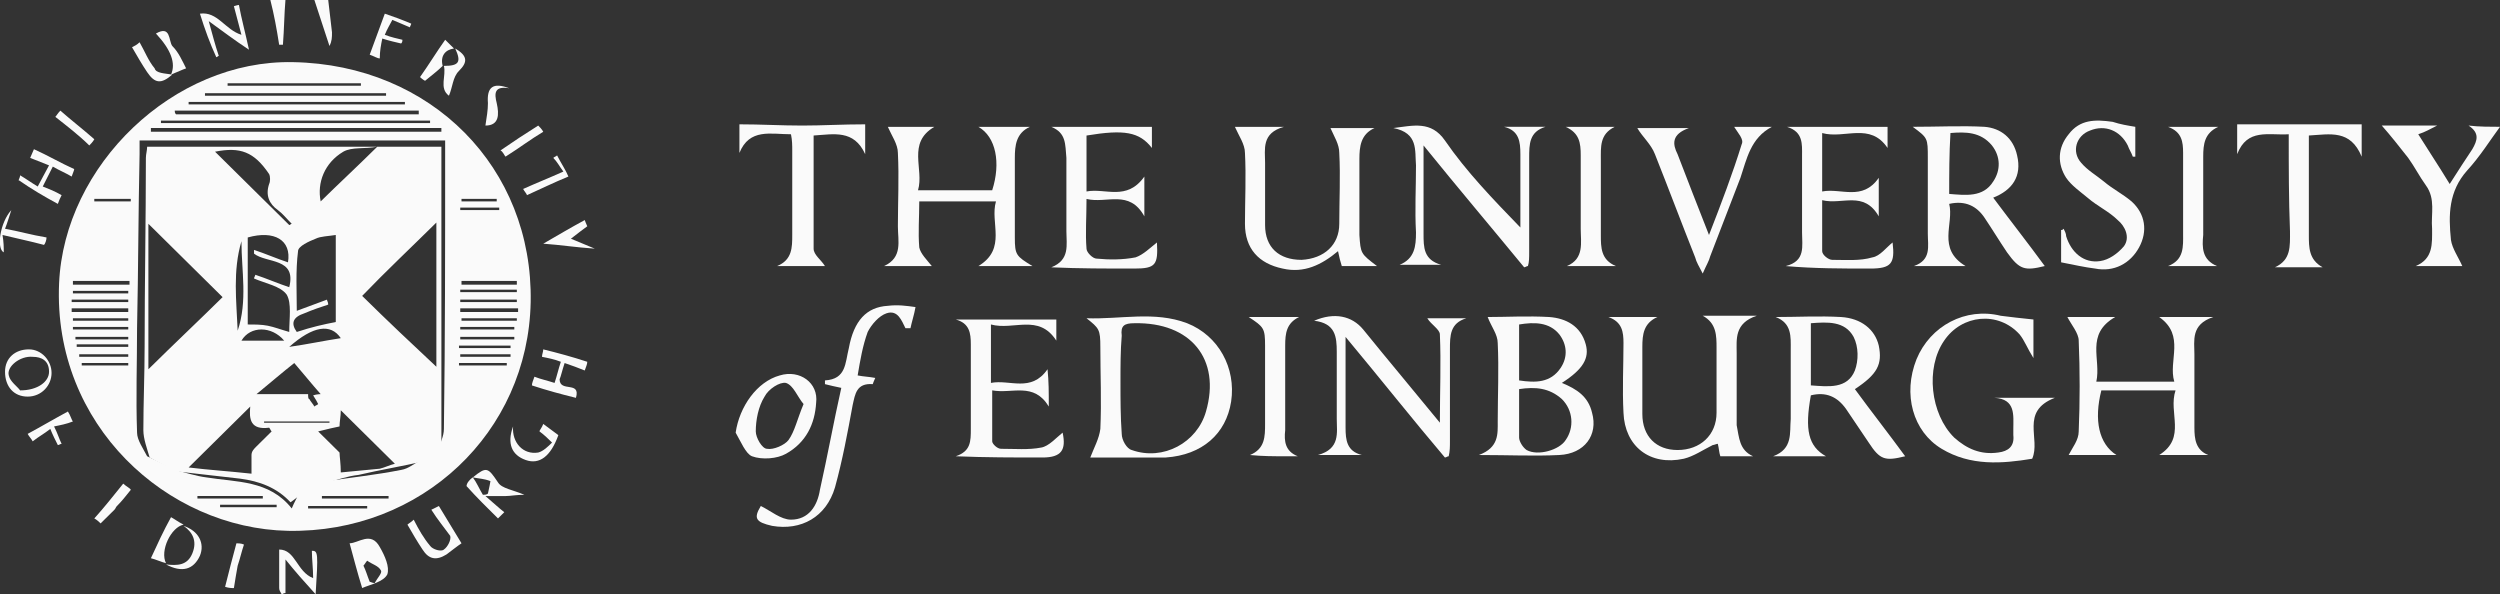 <svg width="244.0" height="58.0" preserveAspectRatio="xMinYMin meet" viewBox="0 0 244 58" xmlns="http://www.w3.org/2000/svg" version="1.0" fill-rule="evenodd" xmlns:xlink="http://www.w3.org/1999/xlink"><rect x="0" y="0" width="244" height="58" fill="#333333" stroke="none"/><title>...</title><desc>...</desc><g id="group" transform="scale(1,-1) translate(0,-58)" clip="0 0 244 58"><g transform=""><g transform=" matrix(1,0,0,-1,0,58)"><g transform=""><path d="M 32.034 0 C 32.156 1.092 32.279 2.063 32.402 3.155 C 32.402 3.64 32.402 4.004 32.156 4.49 C 31.666 3.033 31.174 1.456 30.684 0 C 31.052 0 31.543 0 32.034 0 Z " style="stroke: none; stroke-linecap: butt; stroke-width: 1; fill: rgb(98%,98%,98%); fill-rule: evenodd;"/></g><g transform=""><path d="M 27.86 0 C 27.737 1.456 27.737 2.791 27.614 4.368 L 27.246 4.368 C 27 2.791 26.755 1.456 26.387 0 C 26.878 0 27.369 0 27.86 0 Z " style="stroke: none; stroke-linecap: butt; stroke-width: 1; fill: rgb(98%,98%,98%); fill-rule: evenodd;"/></g><g transform=""><path d="M 28.596 6.065 C 42.097 6.307 52.039 16.379 51.794 29.483 C 51.548 42.224 41.115 52.052 28.105 51.809 C 16.323 51.567 5.154 41.496 5.767 27.663 C 6.258 16.136 16.936 5.822 28.596 6.065 Z M 17.059 45.864 C 18.041 46.107 19.146 46.471 20.128 46.592 C 23.073 47.077 26.264 46.835 28.474 49.625 C 28.719 49.019 28.965 48.655 29.087 48.291 C 30.069 47.805 31.051 47.441 31.91 46.956 C 34.365 46.592 36.697 46.349 39.152 45.864 C 39.888 45.743 40.379 45.257 41.115 44.893 C 41.729 44.529 42.22 44.165 42.834 43.801 C 42.956 43.194 43.325 42.588 43.325 41.86 C 43.447 33.002 43.447 24.266 43.447 15.408 C 43.447 14.801 43.447 14.316 43.447 13.709 C 33.383 13.709 23.564 13.709 13.623 13.709 C 13.623 14.194 13.623 14.68 13.623 15.044 C 13.5 20.747 13.5 26.328 13.377 32.031 C 13.377 35.429 13.254 38.826 13.377 42.224 C 13.377 42.952 13.991 43.801 14.359 44.529 C 15.341 45.014 16.2 45.379 17.059 45.864 Z M 17.059 10.797 C 17.059 10.918 17.059 11.04 17.182 11.161 C 25.037 11.161 33.015 11.161 40.87 11.161 C 40.87 11.04 40.87 10.918 40.87 10.797 C 32.892 10.797 24.914 10.797 17.059 10.797 Z M 15.709 11.768 C 15.709 11.889 15.709 12.01 15.709 12.01 C 24.423 12.01 33.26 12.01 41.975 12.01 C 41.975 11.889 41.975 11.768 41.975 11.768 C 33.26 11.768 24.546 11.768 15.709 11.768 Z M 14.727 12.496 C 14.727 12.617 14.727 12.738 14.727 12.86 C 24.178 12.86 33.629 12.86 43.079 12.86 C 43.079 12.738 43.079 12.617 43.079 12.496 C 33.506 12.496 24.178 12.496 14.727 12.496 Z M 18.409 9.948 C 18.409 10.069 18.409 10.19 18.409 10.19 C 25.405 10.19 32.524 10.19 39.52 10.19 C 39.52 10.069 39.52 9.948 39.52 9.948 C 32.524 9.948 25.405 9.948 18.409 9.948 Z M 20.005 9.098 C 20.005 9.22 20.005 9.341 20.005 9.341 C 25.896 9.341 31.788 9.341 37.679 9.341 C 37.679 9.22 37.679 9.098 37.679 9.098 C 31.788 9.098 25.896 9.098 20.005 9.098 Z M 37.924 48.655 C 37.924 48.533 37.924 48.533 37.924 48.412 C 35.715 48.412 33.629 48.412 31.419 48.412 C 31.419 48.533 31.419 48.533 31.419 48.655 C 33.506 48.655 35.715 48.655 37.924 48.655 Z M 22.214 8.128 C 22.214 8.249 22.214 8.249 22.214 8.37 C 26.51 8.37 30.928 8.37 35.224 8.37 C 35.224 8.249 35.224 8.249 35.224 8.128 C 30.928 8.128 26.633 8.128 22.214 8.128 Z M 50.566 30.454 C 50.566 30.332 50.566 30.211 50.566 30.09 C 48.725 30.09 46.761 30.09 44.92 30.09 C 44.92 30.211 44.92 30.332 44.92 30.454 C 46.761 30.454 48.602 30.454 50.566 30.454 Z M 50.443 31.303 C 50.443 31.182 50.443 31.182 50.443 31.061 C 48.602 31.061 46.884 31.061 45.043 31.061 C 45.043 31.182 45.043 31.182 45.043 31.303 C 46.761 31.303 48.602 31.303 50.443 31.303 Z M 35.838 49.625 C 35.838 49.504 35.838 49.504 35.838 49.383 C 33.874 49.383 32.033 49.383 30.069 49.383 C 30.069 49.504 30.069 49.504 30.069 49.625 C 32.033 49.625 33.874 49.625 35.838 49.625 Z M 44.92 29.241 C 44.92 29.362 44.92 29.483 44.92 29.483 C 46.761 29.483 48.602 29.483 50.443 29.483 C 50.443 29.362 50.443 29.241 50.443 29.241 C 48.602 29.241 46.761 29.241 44.92 29.241 Z M 12.518 29.483 C 12.518 29.362 12.518 29.241 12.518 29.241 C 10.677 29.241 8.836 29.241 6.995 29.241 C 6.995 29.362 6.995 29.483 6.995 29.483 C 8.836 29.483 10.677 29.483 12.518 29.483 Z M 12.518 30.454 C 12.518 30.332 12.518 30.211 12.518 30.09 C 10.677 30.09 8.836 30.09 6.995 30.09 C 6.995 30.211 6.995 30.332 6.995 30.454 C 8.958 30.454 10.8 30.454 12.518 30.454 Z M 12.518 32.153 C 12.518 32.031 12.518 32.031 12.518 31.91 C 10.677 31.91 8.958 31.91 7.117 31.91 C 7.117 32.031 7.117 32.031 7.117 32.153 C 8.958 32.153 10.677 32.153 12.518 32.153 Z M 7.117 31.061 C 7.117 31.182 7.117 31.303 7.117 31.303 C 8.958 31.303 10.677 31.303 12.518 31.303 C 12.518 31.182 12.518 31.061 12.518 31.061 C 10.677 31.061 8.958 31.061 7.117 31.061 Z M 50.198 33.123 C 50.198 33.002 50.198 33.002 50.198 32.881 C 48.48 32.881 46.639 32.881 44.92 32.881 C 44.92 33.002 44.92 33.002 44.92 33.123 C 46.639 33.123 48.48 33.123 50.198 33.123 Z M 44.92 31.91 C 44.92 32.031 44.92 32.031 44.92 32.153 C 46.639 32.153 48.48 32.153 50.198 32.153 C 50.198 32.031 50.198 32.031 50.198 31.91 C 48.48 31.91 46.639 31.91 44.92 31.91 Z M 7.486 33.609 C 7.486 33.73 7.486 33.851 7.486 33.851 C 9.204 33.851 10.922 33.851 12.518 33.851 C 12.518 33.73 12.518 33.609 12.518 33.609 C 10.8 33.609 9.081 33.609 7.486 33.609 Z M 12.518 33.123 C 12.518 33.002 12.518 33.002 12.518 32.881 C 10.8 32.881 9.081 32.881 7.363 32.881 C 7.363 33.002 7.363 33.002 7.363 33.123 C 9.081 33.123 10.8 33.123 12.518 33.123 Z M 27.001 49.504 C 27.001 49.383 27.001 49.383 27.001 49.261 C 25.16 49.261 23.319 49.261 21.478 49.261 C 21.478 49.383 21.478 49.383 21.478 49.504 C 23.319 49.504 25.16 49.504 27.001 49.504 Z M 12.641 27.784 C 12.641 27.663 12.641 27.542 12.641 27.42 C 10.8 27.42 8.958 27.42 7.117 27.42 C 7.117 27.542 7.117 27.663 7.117 27.784 C 8.958 27.784 10.8 27.784 12.641 27.784 Z M 49.83 34.822 C 49.83 34.701 49.83 34.701 49.83 34.579 C 48.234 34.579 46.516 34.579 44.92 34.579 C 44.92 34.701 44.92 34.701 44.92 34.822 C 46.516 34.822 48.111 34.822 49.83 34.822 Z M 12.518 34.822 C 12.518 34.701 12.518 34.579 12.518 34.579 C 10.922 34.579 9.327 34.579 7.731 34.579 C 7.731 34.701 7.731 34.822 7.731 34.822 C 9.327 34.822 10.922 34.822 12.518 34.822 Z M 44.797 33.73 C 44.797 33.851 44.797 33.973 44.797 33.973 C 46.516 33.973 48.111 33.973 49.83 33.973 C 49.83 33.851 49.83 33.73 49.83 33.73 C 48.234 33.73 46.516 33.73 44.797 33.73 Z M 45.043 27.42 C 45.043 27.542 45.043 27.663 45.043 27.784 C 46.884 27.784 48.725 27.784 50.443 27.784 C 50.443 27.663 50.443 27.542 50.443 27.42 C 48.725 27.42 46.884 27.42 45.043 27.42 Z M 44.92 28.27 C 44.92 28.391 44.92 28.512 44.92 28.512 C 46.761 28.512 48.602 28.512 50.443 28.512 C 50.443 28.391 50.443 28.27 50.443 28.27 C 48.602 28.27 46.761 28.27 44.92 28.27 Z M 7.977 35.429 C 7.977 35.55 7.977 35.671 7.977 35.671 C 9.449 35.671 11.045 35.671 12.518 35.671 C 12.518 35.55 12.518 35.429 12.518 35.429 C 11.045 35.429 9.572 35.429 7.977 35.429 Z M 44.92 20.261 C 44.92 20.383 44.92 20.504 44.92 20.504 C 46.148 20.504 47.375 20.504 48.725 20.504 C 48.725 20.383 48.725 20.261 48.725 20.261 C 47.498 20.261 46.27 20.261 44.92 20.261 Z M 25.651 48.655 C 25.651 48.533 25.651 48.533 25.651 48.412 C 23.564 48.412 21.355 48.412 19.268 48.412 C 19.268 48.533 19.268 48.533 19.268 48.655 C 21.355 48.655 23.564 48.655 25.651 48.655 Z M 12.518 28.634 C 12.518 28.512 12.518 28.391 12.518 28.391 C 10.677 28.391 8.836 28.391 7.117 28.391 C 7.117 28.512 7.117 28.634 7.117 28.634 C 8.836 28.634 10.677 28.634 12.518 28.634 Z M 45.043 19.412 C 45.043 19.533 45.043 19.533 45.043 19.655 C 46.148 19.655 47.375 19.655 48.48 19.655 C 48.48 19.533 48.48 19.533 48.48 19.412 C 47.252 19.412 46.148 19.412 45.043 19.412 Z M 9.204 19.412 C 9.204 19.533 9.204 19.533 9.204 19.655 C 10.431 19.655 11.536 19.655 12.763 19.655 C 12.763 19.533 12.763 19.533 12.763 19.412 C 11.536 19.412 10.431 19.412 9.204 19.412 Z M 44.797 35.429 C 44.797 35.55 44.797 35.671 44.797 35.671 C 46.393 35.671 47.866 35.671 49.462 35.671 C 49.462 35.55 49.462 35.429 49.462 35.429 C 47.866 35.429 46.393 35.429 44.797 35.429 Z " style="stroke: none; stroke-linecap: butt; stroke-width: 1; fill: rgb(98%,98%,98%); fill-rule: evenodd;"/></g><g transform=""><path d="M 91.193 12.379 C 88.493 13.956 90.211 16.504 89.598 18.567 C 92.175 18.567 94.507 18.567 96.839 18.567 C 97.698 15.898 97.207 13.35 95.489 12.379 C 97.33 12.379 98.925 12.379 100.521 12.379 C 99.171 12.986 99.048 14.199 99.048 15.412 C 99.048 17.96 99.048 20.509 99.048 23.178 C 99.048 24.877 99.171 24.998 100.767 25.969 C 98.925 25.969 97.33 25.969 95.489 25.969 C 98.312 24.27 96.594 21.722 97.207 19.659 C 94.63 19.659 92.175 19.659 89.72 19.659 C 89.72 21.237 89.598 22.693 89.72 24.149 C 89.843 24.756 90.457 25.362 90.948 25.969 C 89.475 25.969 87.879 25.969 86.284 25.969 C 88.125 25.119 87.634 23.542 87.634 22.086 C 87.634 19.659 87.757 17.354 87.634 14.927 C 87.634 14.078 87.02 13.228 86.652 12.379 C 87.879 12.379 89.475 12.379 91.193 12.379 Z " style="stroke: none; stroke-linecap: butt; stroke-width: 1; fill: rgb(98%,98%,98%); fill-rule: evenodd;"/></g><g transform=""><path d="M 134.396 25.969 C 133.168 25.969 132.186 25.969 130.959 25.969 C 130.836 25.605 130.713 25.119 130.591 24.513 C 128.995 25.848 127.277 26.697 125.19 26.212 C 122.858 25.726 121.508 24.27 121.508 21.843 C 121.508 19.538 121.631 17.233 121.508 14.927 C 121.508 14.078 120.895 13.228 120.526 12.379 C 121.631 12.379 123.227 12.379 125.313 12.379 C 123.104 12.986 123.472 14.563 123.472 15.898 C 123.472 17.96 123.472 20.023 123.472 21.965 C 123.472 24.149 124.822 25.362 127.031 25.362 C 129.241 25.241 130.713 23.906 130.713 21.843 C 130.713 19.538 130.836 17.233 130.713 14.927 C 130.713 14.078 130.223 13.35 129.854 12.5 C 130.959 12.5 132.555 12.5 134.15 12.5 C 132.8 13.107 132.677 14.32 132.677 15.534 C 132.677 17.96 132.677 20.509 132.677 22.935 C 132.8 24.756 132.8 24.756 134.396 25.969 Z " style="stroke: none; stroke-linecap: butt; stroke-width: 1; fill: rgb(98%,98%,98%); fill-rule: evenodd;"/></g><g transform=""><path d="M 204.6 37.251 C 207.178 37.251 209.51 37.251 212.21 37.251 C 211.596 35.188 213.315 32.761 210.737 30.941 C 212.333 30.941 213.928 30.941 216.015 30.941 C 213.806 31.669 214.174 33.247 214.174 34.582 C 214.174 37.008 214.174 39.314 214.174 41.741 C 214.174 42.833 214.296 43.925 215.524 44.41 C 213.928 44.41 212.333 44.41 210.737 44.41 C 213.437 42.711 211.596 40.285 212.333 38.1 C 209.755 38.1 207.423 38.1 205.091 38.1 C 204.355 41.013 204.846 43.318 206.564 44.41 C 204.723 44.41 203.127 44.41 201.9 44.41 C 202.268 43.682 202.882 42.954 202.882 42.105 C 203.005 39.193 203.005 36.159 202.882 33.247 C 202.882 32.519 202.146 31.669 201.777 30.941 C 203.005 30.941 204.6 30.941 206.441 30.941 C 203.496 32.64 205.091 35.067 204.6 37.251 Z " style="stroke: none; stroke-linecap: butt; stroke-width: 1; fill: rgb(98%,98%,98%); fill-rule: evenodd;"/></g><g transform=""><path d="M 194.537 19.293 C 196.255 21.598 197.973 23.782 199.569 25.966 C 197.605 26.451 197.114 26.33 195.887 24.631 C 195.15 23.539 194.414 22.326 193.678 21.234 C 192.941 20.142 191.837 19.535 190.241 19.899 C 190.732 21.841 189.014 24.267 191.837 25.966 C 189.996 25.966 188.4 25.966 186.804 25.966 C 188.523 25.36 188.154 24.025 188.154 22.811 C 188.154 20.385 188.154 17.836 188.154 15.41 C 188.154 13.468 188.154 13.468 186.682 12.376 C 189.136 12.376 191.468 12.255 193.678 12.376 C 195.273 12.498 196.501 13.468 196.869 15.167 C 197.36 17.23 196.378 18.564 194.537 19.293 Z M 190.241 18.928 C 191.837 19.05 193.555 19.293 194.537 17.715 C 195.273 16.623 195.273 15.288 194.414 14.196 C 193.309 12.861 191.837 12.861 190.364 12.983 C 190.241 15.046 190.241 16.987 190.241 18.928 Z " style="stroke: none; stroke-linecap: butt; stroke-width: 1; fill: rgb(98%,98%,98%); fill-rule: evenodd;"/></g><g transform=""><path d="M 171.094 44.529 C 170.112 44.529 169.008 44.529 167.903 44.529 C 167.78 44.165 167.78 43.801 167.658 43.315 C 167.535 43.315 167.289 43.437 167.167 43.437 C 166.185 43.922 165.326 44.529 164.344 44.771 C 161.03 45.499 158.575 43.558 158.452 40.282 C 158.33 37.976 158.452 35.671 158.452 33.487 C 158.452 32.395 158.33 31.424 156.979 30.939 C 158.575 30.939 160.171 30.939 161.766 30.939 C 160.416 31.545 160.293 32.638 160.293 33.851 C 160.293 36.035 160.293 38.219 160.293 40.403 C 160.293 42.587 161.643 43.922 163.73 43.922 C 165.939 43.922 167.535 42.466 167.535 40.282 C 167.535 38.219 167.535 36.156 167.535 33.972 C 167.535 32.759 167.535 31.545 166.185 30.817 C 167.78 30.817 169.376 30.817 171.462 30.817 C 169.253 31.545 169.499 33.123 169.499 34.458 C 169.499 36.763 169.499 39.068 169.499 41.495 C 169.744 42.709 169.744 43.922 171.094 44.529 Z " style="stroke: none; stroke-linecap: butt; stroke-width: 1; fill: rgb(98%,98%,98%); fill-rule: evenodd;"/></g><g transform=""><path d="M 173.304 30.941 C 175.39 30.941 177.599 30.819 179.686 30.941 C 181.65 31.062 183 32.154 183.368 33.731 C 183.736 35.551 183.245 36.522 181.036 37.978 C 182.632 40.162 184.35 42.346 185.945 44.531 C 183.982 45.016 183.491 44.895 182.386 43.196 C 181.65 42.104 180.913 41.012 180.177 39.92 C 179.318 38.706 178.213 38.221 176.74 38.585 C 176.127 41.983 176.495 43.56 178.213 44.531 C 176.495 44.531 174.899 44.531 173.058 44.531 C 175.022 43.803 174.654 42.225 174.776 40.89 C 174.776 38.585 174.776 36.28 174.776 34.096 C 174.776 32.882 174.899 31.547 173.304 30.941 Z M 176.74 37.614 C 178.459 37.736 180.3 37.978 181.036 36.158 C 181.404 35.188 181.404 33.853 180.913 32.882 C 180.054 31.305 178.336 31.426 176.74 31.547 C 176.74 33.61 176.74 35.551 176.74 37.614 Z " style="stroke: none; stroke-linecap: butt; stroke-width: 1; fill: rgb(98%,98%,98%); fill-rule: evenodd;"/></g><g transform=""><path d="M 106.412 44.652 C 106.78 43.681 107.271 42.831 107.394 41.861 C 107.517 39.191 107.394 36.522 107.394 33.852 C 107.394 32.154 107.271 32.032 106.044 31.062 C 109.358 31.183 112.672 30.334 115.863 31.547 C 118.931 32.76 120.65 35.915 120.159 39.191 C 119.668 42.346 117.336 44.409 113.776 44.652 C 111.199 44.652 108.621 44.652 106.412 44.652 Z M 109.358 37.25 C 109.358 38.949 109.358 40.647 109.481 42.346 C 109.481 42.953 109.972 43.802 110.462 43.924 C 113.531 45.016 116.845 43.196 117.704 40.162 C 119.177 35.066 116.231 31.426 110.708 31.547 C 109.726 31.547 109.358 31.79 109.481 32.76 C 109.358 34.217 109.358 35.794 109.358 37.25 Z " style="stroke: none; stroke-linecap: butt; stroke-width: 1; fill: rgb(98%,98%,98%); fill-rule: evenodd;"/></g><g transform=""><path d="M 145.197 30.941 C 147.038 30.941 149.124 30.819 151.211 30.941 C 152.806 31.062 154.279 31.79 154.77 33.61 C 155.138 34.945 154.525 36.037 152.438 37.372 C 153.911 37.978 155.015 38.706 155.384 40.284 C 155.997 42.468 154.647 44.288 152.193 44.409 C 149.738 44.531 147.283 44.409 144.337 44.409 C 146.301 43.681 146.178 42.346 146.178 41.133 C 146.178 38.585 146.301 36.037 146.178 33.489 C 146.178 32.639 145.565 31.911 145.197 30.941 Z M 148.265 37.978 C 148.265 39.556 148.265 41.133 148.265 42.711 C 148.265 43.075 148.633 43.681 149.001 43.924 C 150.106 44.531 152.193 43.924 152.806 42.953 C 153.665 41.74 153.543 40.041 152.438 38.949 C 151.211 37.857 149.861 37.736 148.265 37.978 Z M 148.265 37.129 C 149.861 37.372 151.333 37.372 152.315 35.916 C 153.052 34.824 152.929 33.61 152.193 32.639 C 151.211 31.426 149.738 31.426 148.265 31.669 C 148.265 33.489 148.265 35.188 148.265 37.129 Z " style="stroke: none; stroke-linecap: butt; stroke-width: 1; fill: rgb(98%,98%,98%); fill-rule: evenodd;"/></g><g transform=""><path d="M 135.992 12.497 C 137.956 12.254 139.674 11.769 141.024 13.71 C 143.111 16.744 145.688 19.413 148.389 22.204 C 148.389 21.112 148.389 20.02 148.389 18.806 C 148.389 17.593 148.389 16.258 148.389 15.045 C 148.389 13.831 148.266 12.739 146.793 12.375 C 148.143 12.375 149.493 12.375 150.843 12.375 C 149.248 12.861 149.248 14.074 149.248 15.409 C 149.248 18.442 149.248 21.476 149.248 24.631 C 149.248 25.116 149.248 25.601 149.125 25.965 C 149.002 25.965 148.88 26.087 148.757 26.087 C 145.566 22.204 142.374 18.442 138.938 14.195 C 138.938 15.894 138.938 17.108 138.938 18.442 C 138.938 19.898 138.938 21.354 138.938 22.811 C 138.938 24.145 138.938 25.359 140.656 25.844 C 139.306 25.844 137.956 25.844 136.606 25.844 C 138.079 25.237 138.201 24.024 138.201 22.689 C 138.079 20.505 138.201 18.321 138.201 16.137 C 138.079 14.681 138.447 12.982 135.992 12.497 Z " style="stroke: none; stroke-linecap: butt; stroke-width: 1; fill: rgb(98%,98%,98%); fill-rule: evenodd;"/></g><g transform=""><path d="M 141.023 44.653 C 137.832 40.891 134.764 37.008 131.327 32.883 C 131.327 35.188 131.327 37.13 131.327 38.95 C 131.327 39.921 131.327 40.77 131.327 41.741 C 131.327 42.954 131.45 44.046 132.923 44.41 C 131.573 44.41 130.345 44.41 128.627 44.41 C 130.836 43.803 130.468 42.226 130.468 40.891 C 130.468 38.707 130.468 36.523 130.468 34.339 C 130.468 32.883 130.345 31.548 128.259 31.305 C 130.223 30.456 131.941 30.82 133.046 32.155 C 135.5 35.188 137.955 38.1 140.532 41.255 C 140.532 38.222 140.655 35.431 140.532 32.64 C 140.532 32.155 139.673 31.67 139.305 31.063 C 140.532 31.063 141.883 31.063 143.11 31.063 C 141.514 31.548 141.514 32.762 141.514 34.096 C 141.514 37.13 141.514 40.163 141.514 43.075 C 141.514 43.561 141.514 44.046 141.392 44.532 C 141.269 44.532 141.146 44.653 141.023 44.653 Z " style="stroke: none; stroke-linecap: butt; stroke-width: 1; fill: rgb(98%,98%,98%); fill-rule: evenodd;"/></g><g transform=""><path d="M 198.464 31.183 C 198.464 32.154 198.464 33.367 198.464 34.945 C 197.851 33.974 197.605 33.246 197.114 32.639 C 195.028 30.334 191.468 30.698 189.75 33.246 C 187.909 35.915 188.4 40.405 190.732 42.71 C 191.959 43.803 193.309 44.409 195.028 44.166 C 196.01 44.045 196.623 43.56 196.501 42.468 C 196.501 42.225 196.501 42.104 196.501 41.861 C 196.501 40.526 196.746 38.949 194.66 38.828 C 196.501 38.828 198.342 38.828 200.551 38.828 C 197.114 40.162 199.201 42.832 198.342 44.773 C 195.396 45.258 192.328 45.501 189.505 43.803 C 186.682 42.104 185.7 38.464 187.05 35.066 C 188.4 31.79 191.837 29.97 195.273 30.819 C 196.255 30.941 197.237 31.062 198.464 31.183 Z " style="stroke: none; stroke-linecap: butt; stroke-width: 1; fill: rgb(98%,98%,98%); fill-rule: evenodd;"/></g><g transform=""><path d="M 102.607 12.379 C 105.798 12.379 109.112 12.379 112.426 12.379 C 112.426 13.107 112.426 13.714 112.426 14.442 C 111.198 12.864 109.726 12.622 106.044 13.228 C 106.044 14.927 106.044 16.747 106.044 18.689 C 107.885 18.325 109.971 19.659 111.689 17.233 C 111.689 18.567 111.689 19.659 111.689 21.115 C 110.217 18.446 108.007 19.902 106.044 19.417 C 106.044 21.237 105.921 22.814 106.044 24.27 C 106.044 24.634 106.657 25.241 107.025 25.241 C 108.253 25.362 109.603 25.362 110.83 25.119 C 111.567 24.877 112.303 24.149 112.917 23.663 C 113.04 25.848 112.794 26.212 110.708 26.212 C 108.007 26.212 105.307 26.212 102.607 26.09 C 104.448 25.362 104.08 23.906 104.08 22.571 C 104.08 20.145 104.08 17.839 104.08 15.412 C 103.957 14.078 104.08 12.986 102.607 12.379 Z " style="stroke: none; stroke-linecap: butt; stroke-width: 1; fill: rgb(98%,98%,98%); fill-rule: evenodd;"/></g><g transform=""><path d="M 183.367 17.354 C 183.367 18.689 183.367 19.781 183.367 21.115 C 181.894 18.567 179.808 20.023 177.844 19.538 C 177.844 21.358 177.844 22.935 177.844 24.513 C 177.844 24.877 178.458 25.362 178.826 25.362 C 180.176 25.362 181.526 25.483 182.753 25.119 C 183.49 24.998 184.104 24.149 184.717 23.663 C 184.963 25.726 184.595 26.212 182.508 26.212 C 179.808 26.212 177.108 26.212 174.285 25.969 C 176.248 25.483 175.88 24.027 175.88 22.693 C 175.88 20.145 175.88 17.596 175.88 15.17 C 175.88 14.078 176.003 12.864 174.407 12.379 C 177.599 12.379 180.912 12.379 184.226 12.379 C 184.226 12.986 184.226 13.714 184.226 14.442 C 182.508 11.894 180.053 13.592 177.844 12.986 C 177.844 15.048 177.844 16.747 177.844 18.689 C 179.685 18.325 181.772 19.659 183.367 17.354 Z " style="stroke: none; stroke-linecap: butt; stroke-width: 1; fill: rgb(98%,98%,98%); fill-rule: evenodd;"/></g><g transform=""><path d="M 102.362 39.677 C 100.889 37.251 98.802 38.464 96.839 38.1 C 96.839 39.92 96.839 41.497 96.839 43.075 C 96.839 43.318 97.33 43.803 97.698 43.803 C 99.048 43.803 100.398 43.924 101.625 43.681 C 102.362 43.56 103.098 42.711 103.712 42.225 C 104.08 43.924 103.589 44.652 101.748 44.652 C 98.925 44.652 96.225 44.652 93.279 44.531 C 94.752 44.045 94.752 43.075 94.752 41.861 C 94.752 39.071 94.752 36.28 94.752 33.61 C 94.752 32.518 94.629 31.548 93.279 31.184 C 96.593 31.184 99.784 31.184 103.098 31.184 C 103.098 31.79 103.098 32.518 103.098 33.246 C 101.38 30.577 98.925 32.276 96.716 31.669 C 96.716 33.732 96.716 35.431 96.716 37.372 C 98.557 37.008 100.643 38.343 102.239 36.037 C 102.362 37.251 102.362 38.221 102.362 39.677 Z " style="stroke: none; stroke-linecap: butt; stroke-width: 1; fill: rgb(98%,98%,98%); fill-rule: evenodd;"/></g><g transform=""><path d="M 169.253 12.379 C 170.48 12.379 171.708 12.379 172.935 12.379 C 170.849 13.471 170.48 15.534 169.867 17.354 C 168.885 19.902 167.903 22.45 166.921 24.998 C 166.798 25.483 166.553 25.848 166.185 26.697 C 165.816 25.969 165.571 25.605 165.448 25.119 C 164.098 21.722 162.871 18.446 161.521 15.048 C 161.152 14.078 160.293 13.35 159.802 12.5 C 161.152 12.5 162.748 12.5 164.834 12.5 C 163.116 13.107 163.239 14.078 163.73 15.048 C 164.712 17.596 165.694 20.145 166.798 22.935 C 168.026 19.781 169.13 16.868 169.989 14.078 C 170.235 13.592 169.621 12.986 169.253 12.379 Z " style="stroke: none; stroke-linecap: butt; stroke-width: 1; fill: rgb(98%,98%,98%); fill-rule: evenodd;"/></g><g transform=""><path d="M 208.406 12.377 C 208.406 13.226 208.406 14.319 208.406 15.289 C 208.283 15.289 208.283 15.289 208.161 15.289 C 208.038 14.925 207.792 14.561 207.67 14.197 C 206.933 12.741 205.46 12.134 203.988 12.741 C 202.638 13.226 202.147 14.804 203.128 15.896 C 203.742 16.624 204.601 17.109 205.338 17.716 C 206.197 18.444 207.179 18.93 208.038 19.657 C 209.388 20.871 209.634 22.57 208.774 24.147 C 207.915 25.724 206.32 26.574 204.479 26.21 C 203.497 26.088 202.392 25.846 201.165 25.603 C 201.165 24.754 201.165 23.54 201.165 22.448 C 201.287 22.448 201.287 22.448 201.41 22.327 C 201.533 22.57 201.656 22.812 201.656 23.055 C 202.147 24.632 203.374 25.724 204.97 25.482 C 205.829 25.36 206.688 24.754 207.301 24.026 C 207.915 23.176 207.424 22.084 206.688 21.478 C 205.829 20.628 204.724 20.143 203.742 19.294 C 203.006 18.687 202.147 18.08 201.656 17.352 C 200.796 16.017 200.796 14.44 201.901 13.105 C 203.006 11.649 204.479 11.649 206.197 11.892 C 206.933 12.134 207.67 12.256 208.406 12.377 Z " style="stroke: none; stroke-linecap: butt; stroke-width: 1; fill: rgb(98%,98%,98%); fill-rule: evenodd;"/></g><g transform=""><path d="M 244 12.376 C 243.018 13.711 242.036 15.288 240.808 16.623 C 238.967 18.686 238.967 20.991 239.213 23.418 C 239.336 24.267 239.949 25.117 240.318 25.966 C 238.967 25.966 237.372 25.966 235.776 25.966 C 237.495 25.238 237.372 23.782 237.372 22.326 C 237.249 20.87 237.74 19.414 236.758 18.079 C 236.144 17.23 235.654 16.259 235.04 15.41 C 234.181 14.318 233.322 13.226 232.462 12.255 C 233.935 12.255 235.654 12.255 237.863 12.255 C 237.126 12.619 236.758 12.862 236.022 13.104 C 237.004 14.682 237.986 16.138 239.09 17.958 C 239.949 16.623 240.563 15.652 241.299 14.56 C 241.79 13.711 242.036 12.983 240.931 12.255 C 241.913 12.376 243.14 12.376 244 12.376 Z " style="stroke: none; stroke-linecap: butt; stroke-width: 1; fill: rgb(98%,98%,98%); fill-rule: evenodd;"/></g><g transform=""><path d="M 77.2 13.104 C 75.236 13.104 73.15 12.498 72.168 14.925 C 72.168 13.954 72.168 12.862 72.168 12.134 C 74.254 12.134 76.218 12.255 78.305 12.255 C 80.269 12.255 82.232 12.134 84.442 12.134 C 84.442 12.862 84.442 13.832 84.442 15.046 C 83.337 12.619 81.373 13.104 79.409 13.226 C 79.409 16.987 79.409 20.628 79.409 24.268 C 79.409 24.874 80.146 25.36 80.514 25.966 C 79.041 25.966 77.446 25.966 75.85 25.966 C 77.323 25.36 77.323 24.146 77.323 22.933 C 77.323 20.142 77.323 17.351 77.323 14.682 C 77.323 14.197 77.323 13.711 77.2 13.104 Z " style="stroke: none; stroke-linecap: butt; stroke-width: 1; fill: rgb(98%,98%,98%); fill-rule: evenodd;"/></g><g transform=""><path d="M 223.38 13.104 C 221.417 13.226 219.33 12.498 218.348 15.046 C 218.348 14.075 218.348 12.983 218.348 12.134 C 222.276 12.134 226.326 12.134 230.499 12.134 C 230.499 12.862 230.499 13.954 230.499 15.289 C 229.394 12.619 227.431 13.104 225.344 13.226 C 225.344 14.439 225.344 15.653 225.344 16.866 C 225.344 18.929 225.344 20.991 225.344 22.933 C 225.344 24.146 225.344 25.36 226.694 26.088 C 225.099 26.088 223.626 26.088 222.03 26.088 C 223.626 25.36 223.503 24.025 223.503 22.569 C 223.38 19.414 223.38 16.381 223.38 13.104 Z " style="stroke: none; stroke-linecap: butt; stroke-width: 1; fill: rgb(98%,98%,98%); fill-rule: evenodd;"/></g><g transform=""><path d="M 89.353 29.97 C 89.23 30.698 88.984 31.425 88.862 32.032 C 88.616 32.032 88.493 32.032 88.371 32.032 C 88.002 31.304 87.634 30.212 86.53 30.576 C 85.793 30.819 85.057 31.668 84.689 32.396 C 84.198 33.731 83.952 35.187 83.707 36.643 C 84.32 36.764 84.811 36.764 85.425 36.886 C 85.302 37.128 85.18 37.492 85.18 37.492 C 83.584 37.371 83.461 38.463 83.216 39.555 C 82.725 42.225 82.234 44.894 81.497 47.564 C 80.638 50.476 78.184 51.81 75.361 51.325 C 73.765 50.961 73.52 50.597 74.256 49.384 C 75.238 49.869 76.22 50.718 77.202 50.718 C 78.92 50.718 79.779 49.384 80.025 47.806 C 80.761 44.53 81.375 41.133 82.111 37.856 C 81.497 37.735 81.007 37.614 80.516 37.492 C 80.516 37.25 80.516 37.128 80.516 37.128 C 82.602 37.007 82.479 35.43 82.847 33.974 C 83.338 31.304 84.566 29.97 86.652 29.848 C 87.634 29.727 88.493 29.848 89.353 29.97 Z " style="stroke: none; stroke-linecap: butt; stroke-width: 1; fill: rgb(98%,98%,98%); fill-rule: evenodd;"/></g><g transform=""><path d="M 216.384 25.969 C 214.789 25.969 213.193 25.969 211.598 25.969 C 213.193 25.362 213.071 24.027 213.071 22.814 C 213.071 20.145 213.071 17.596 213.071 14.927 C 213.071 13.835 212.948 12.864 211.598 12.379 C 213.193 12.379 214.789 12.379 216.507 12.379 C 215.157 12.986 215.034 14.078 215.034 15.291 C 215.034 17.839 215.034 20.387 215.034 22.935 C 214.912 24.149 214.912 25.362 216.384 25.969 Z " style="stroke: none; stroke-linecap: butt; stroke-width: 1; fill: rgb(98%,98%,98%); fill-rule: evenodd;"/></g><g transform=""><path d="M 157.716 25.969 C 156.121 25.969 154.525 25.969 152.929 25.969 C 154.648 25.241 154.279 23.663 154.279 22.329 C 154.279 19.902 154.279 17.596 154.279 15.17 C 154.279 13.956 154.157 12.986 152.807 12.379 C 154.402 12.379 155.998 12.379 157.593 12.379 C 156.121 13.107 156.243 14.32 156.243 15.655 C 156.243 18.082 156.243 20.509 156.243 22.935 C 156.243 24.149 156.243 25.362 157.716 25.969 Z " style="stroke: none; stroke-linecap: butt; stroke-width: 1; fill: rgb(98%,98%,98%); fill-rule: evenodd;"/></g><g transform=""><path d="M 126.662 44.531 C 126.294 44.531 125.803 44.531 125.435 44.531 C 124.33 44.531 123.226 44.531 121.998 44.41 C 123.471 43.803 123.471 42.59 123.471 41.377 C 123.471 38.828 123.471 36.28 123.471 33.732 C 123.471 32.033 123.348 31.912 121.875 30.941 C 123.594 30.941 125.189 30.941 126.785 30.941 C 125.558 31.548 125.435 32.519 125.435 33.732 C 125.435 36.523 125.435 39.193 125.435 41.983 C 125.312 43.075 125.435 44.046 126.662 44.531 Z " style="stroke: none; stroke-linecap: butt; stroke-width: 1; fill: rgb(98%,98%,98%); fill-rule: evenodd;"/></g><g transform=""><path d="M 71.8 42.226 C 72.168 39.678 73.887 37.252 76.096 36.645 C 78.06 36.038 79.901 37.373 79.655 39.314 C 79.533 41.377 78.674 43.197 76.71 44.289 C 75.851 44.775 74.378 44.896 73.396 44.532 C 72.782 44.289 72.291 43.076 71.8 42.226 Z M 78.428 39.436 C 77.814 38.708 77.446 37.615 76.71 37.373 C 76.096 37.252 74.991 37.98 74.623 38.708 C 74.01 39.678 73.764 41.013 73.764 42.105 C 73.764 42.712 74.378 43.804 74.869 43.804 C 75.482 43.925 76.587 43.44 76.955 42.954 C 77.569 42.105 77.814 40.892 78.428 39.436 Z " style="stroke: none; stroke-linecap: butt; stroke-width: 1; fill: rgb(98%,98%,98%); fill-rule: evenodd;"/></g><g transform=""><path d="M 35.348 57.392 C 34.857 55.815 34.489 54.358 34.121 53.024 C 34.98 53.024 36.207 51.81 37.066 53.388 C 37.557 54.237 38.048 55.329 37.803 56.057 C 37.434 56.785 36.207 57.028 35.348 57.392 Z M 35.839 54.723 C 35.716 54.844 35.593 55.087 35.471 55.208 C 35.716 55.693 35.839 56.179 36.084 56.785 C 36.207 56.785 36.33 56.907 36.575 56.907 C 36.821 56.421 37.312 55.936 37.189 55.693 C 36.944 55.208 36.33 55.087 35.839 54.723 Z " style="stroke: none; stroke-linecap: butt; stroke-width: 1; fill: rgb(98%,98%,98%); fill-rule: evenodd;"/></g><g transform=""><path d="M 1.963 17.11 C 2.577 17.474 3.068 17.838 3.682 18.202 C 4.05 17.474 4.418 16.867 4.786 16.139 C 4.173 15.896 3.559 15.654 2.945 15.411 C 3.068 15.168 3.191 14.804 3.313 14.562 C 4.663 15.168 5.891 15.896 7.241 16.503 C 7.241 16.624 7.118 16.867 6.995 17.231 C 6.382 16.867 5.768 16.624 5.154 16.26 C 4.786 16.988 4.541 17.474 4.173 18.202 C 4.786 18.444 5.4 18.687 6.014 19.051 C 5.891 19.294 5.768 19.536 5.645 19.9 C 4.295 19.172 3.068 18.444 1.841 17.595 C 1.718 17.716 1.963 17.352 1.963 17.11 Z " style="stroke: none; stroke-linecap: butt; stroke-width: 1; fill: rgb(98%,98%,98%); fill-rule: evenodd;"/></g><g transform=""><path d="M 57.317 35.311 C 57.317 35.554 57.194 35.796 57.071 36.16 C 56.458 35.918 55.844 35.675 55.108 35.432 C 54.862 36.16 54.739 36.767 54.617 37.01 C 54.617 38.344 56.703 37.131 56.212 38.83 C 54.739 38.466 53.389 38.102 51.916 37.617 C 51.916 37.374 52.039 37.131 52.162 36.767 C 52.776 37.01 53.389 37.131 54.126 37.374 C 54.371 36.646 54.494 36.039 54.739 35.311 C 54.126 35.068 53.512 34.947 52.898 34.826 C 52.898 34.583 53.021 34.34 53.021 34.098 C 54.494 34.462 55.844 34.826 57.317 35.311 Z " style="stroke: none; stroke-linecap: butt; stroke-width: 1; fill: rgb(98%,98%,98%); fill-rule: evenodd;"/></g><g transform=""><path d="M 42.098 49.75 C 42.343 49.628 42.589 49.507 42.834 49.386 C 43.571 50.599 44.307 51.812 45.043 53.026 C 44.675 53.269 44.061 53.754 43.571 54.118 C 42.589 54.725 41.852 54.603 41.239 53.633 C 40.748 52.905 40.257 52.055 39.766 51.206 C 39.888 51.084 40.134 50.963 40.379 50.721 C 40.87 51.691 41.361 52.541 41.975 53.269 C 42.22 53.633 43.08 53.875 43.325 53.633 C 43.693 53.39 44.061 52.662 43.939 52.298 C 43.325 51.449 42.711 50.721 42.098 49.75 Z " style="stroke: none; stroke-linecap: butt; stroke-width: 1; fill: rgb(98%,98%,98%); fill-rule: evenodd;"/></g><g transform=""><path d="M 46.148 46.595 C 47.498 45.502 47.621 45.624 48.603 47.08 C 48.971 47.687 50.076 47.808 51.181 48.293 C 50.321 48.293 49.83 48.415 49.34 48.415 C 48.849 48.415 48.358 48.415 47.376 48.415 C 48.235 49.143 48.603 49.507 49.217 49.992 C 48.971 50.235 48.726 50.477 48.603 50.599 C 47.498 49.507 46.517 48.536 45.535 47.444 C 45.535 47.201 45.78 46.837 46.148 46.595 C 46.517 47.08 46.762 47.687 47.13 48.293 C 47.253 48.293 47.498 48.293 47.621 48.172 C 47.744 47.687 47.867 46.959 47.867 46.959 C 47.253 46.716 46.762 46.716 46.148 46.595 Z " style="stroke: none; stroke-linecap: butt; stroke-width: 1; fill: rgb(98%,98%,98%); fill-rule: evenodd;"/></g><g transform=""><path d="M 0.491 36.282 C 0.491 34.947 1.473 34.098 2.823 34.098 C 4.05 34.098 5.032 35.19 5.032 36.403 C 5.032 37.617 4.05 38.709 2.7 38.709 C 1.35 38.709 0.491 37.738 0.491 36.282 Z M 1.964 38.102 C 3.682 38.102 4.787 37.252 4.787 36.282 C 4.787 35.19 4.05 34.826 3.191 34.826 C 1.964 34.704 0.613 35.796 0.859 36.646 C 0.982 37.252 1.718 37.738 1.964 38.102 Z " style="stroke: none; stroke-linecap: butt; stroke-width: 1; fill: rgb(98%,98%,98%); fill-rule: evenodd;"/></g><g transform=""><path d="M 19.514 1.334 C 21.233 1.091 21.969 2.911 23.564 3.397 C 23.319 2.426 23.073 1.576 22.828 0.606 C 22.828 0.606 23.196 0.484 23.319 0.484 C 23.564 1.819 23.933 3.154 24.301 4.853 C 22.828 3.882 21.723 3.032 20.373 2.062 C 20.741 3.397 20.987 4.367 21.355 5.459 C 21.233 5.459 21.233 5.581 21.11 5.581 C 20.496 4.246 20.005 2.911 19.514 1.334 Z " style="stroke: none; stroke-linecap: butt; stroke-width: 1; fill: rgb(98%,98%,98%); fill-rule: evenodd;"/></g><g transform=""><path d="M 27.494 58.002 C 27.371 57.759 27.248 57.638 27.248 57.395 C 27.248 56.182 27.248 54.968 27.248 53.634 C 28.844 53.634 28.966 55.818 30.562 56.425 C 30.562 55.454 30.439 54.605 30.439 53.755 C 31.053 53.755 31.053 53.998 30.807 58.002 C 29.703 56.789 28.844 55.818 27.862 54.605 C 27.862 55.818 27.862 56.789 27.862 57.881 C 27.616 57.881 27.616 58.002 27.494 58.002 Z " style="stroke: none; stroke-linecap: butt; stroke-width: 1; fill: rgb(98%,98%,98%); fill-rule: evenodd;"/></g><g transform=""><path d="M 50.076 41.619 C 49.953 43.196 51.058 44.41 52.531 44.167 C 53.022 44.045 53.513 43.56 53.881 43.196 C 53.513 42.832 53.145 42.468 52.654 42.104 C 52.654 41.983 52.899 41.74 53.022 41.376 C 53.513 41.74 54.004 42.104 54.495 42.468 C 53.758 44.531 52.654 45.38 51.303 44.895 C 49.953 44.41 49.462 43.317 50.076 41.619 Z " style="stroke: none; stroke-linecap: butt; stroke-width: 1; fill: rgb(98%,98%,98%); fill-rule: evenodd;"/></g><g transform=""><path d="M 37.557 1.334 C 38.293 1.577 39.275 1.941 40.134 2.305 C 40.134 2.426 40.011 2.547 40.011 2.669 C 39.398 2.426 38.907 2.183 38.293 1.941 C 38.048 2.426 37.802 2.79 37.557 3.397 C 38.17 3.639 38.784 3.761 39.275 3.882 C 39.275 4.003 39.275 4.125 39.152 4.246 C 38.661 4.125 38.048 4.003 37.311 3.761 C 37.189 4.367 37.066 4.974 37.066 5.702 C 36.82 5.702 36.452 5.46 36.084 5.338 C 36.575 4.003 37.066 2.669 37.557 1.334 Z " style="stroke: none; stroke-linecap: butt; stroke-width: 1; fill: rgb(98%,98%,98%); fill-rule: evenodd;"/></g><g transform=""><path d="M 0.368 24.631 C -0.369 24.267 -0.001 21.719 1.104 20.506 C 0.858 21.234 0.736 21.719 0.49 22.326 C 1.84 22.569 3.068 22.933 4.541 23.175 C 4.541 23.418 4.418 23.782 4.295 23.903 C 2.945 23.539 1.718 23.297 0.245 22.933 C 0.368 23.661 0.368 24.146 0.368 24.631 Z " style="stroke: none; stroke-linecap: butt; stroke-width: 1; fill: rgb(98%,98%,98%); fill-rule: evenodd;"/></g><g transform=""><path d="M 53.022 23.783 C 53.022 23.904 53.022 23.662 53.022 23.783 C 54.494 22.934 55.722 22.206 57.072 21.477 C 57.072 21.477 57.194 21.842 57.317 22.084 C 56.826 22.448 56.335 22.812 55.722 23.298 C 56.581 23.662 57.194 23.904 58.054 24.268 C 56.213 24.147 54.74 23.904 53.022 23.783 Z " style="stroke: none; stroke-linecap: butt; stroke-width: 1; fill: rgb(98%,98%,98%); fill-rule: evenodd;"/></g><g transform=""><path d="M 7.118 41.134 C 6.505 41.377 5.891 41.498 5.277 41.619 C 5.645 42.347 5.768 42.833 6.014 43.318 C 5.891 43.318 5.768 43.439 5.645 43.439 C 5.4 42.954 5.154 42.468 4.909 41.862 C 4.295 42.347 3.804 42.59 3.191 43.075 C 3.068 42.833 2.822 42.59 2.7 42.347 C 4.05 41.619 5.277 40.891 6.627 40.163 C 6.873 40.527 6.995 41.013 7.118 41.134 Z " style="stroke: none; stroke-linecap: butt; stroke-width: 1; fill: rgb(98%,98%,98%); fill-rule: evenodd;"/></g><g transform=""><path d="M 54.985 16.744 C 54.617 16.259 54.371 15.774 54.003 15.41 C 54.126 15.288 54.249 15.288 54.371 15.167 C 54.74 15.895 55.231 16.623 55.476 17.23 C 54.003 17.836 52.776 18.443 51.426 19.05 C 51.426 18.928 51.18 18.686 51.058 18.443 C 52.408 17.836 53.635 17.351 54.985 16.744 Z " style="stroke: none; stroke-linecap: butt; stroke-width: 1; fill: rgb(98%,98%,98%); fill-rule: evenodd;"/></g><g transform=""><path d="M 44.43 4.732 C 45.657 5.46 45.657 6.067 44.798 6.917 C 44.184 7.523 44.184 8.494 43.816 9.343 C 42.834 8.615 43.571 7.402 43.325 6.431 C 44.798 6.431 45.044 6.067 44.43 4.732 Z " style="stroke: none; stroke-linecap: butt; stroke-width: 1; fill: rgb(98%,98%,98%); fill-rule: evenodd;"/></g><g transform=""><path d="M 9.818 51.085 C 9.696 50.964 9.45 50.721 9.205 50.6 C 10.187 49.508 11.046 48.416 12.027 47.202 C 12.273 47.445 12.764 47.688 12.764 47.809 C 12.273 48.416 11.905 48.901 11.414 49.386 C 11.291 49.508 11.291 49.629 11.168 49.75 C 10.8 50.114 10.432 50.478 9.818 51.085 Z " style="stroke: none; stroke-linecap: butt; stroke-width: 1; fill: rgb(98%,98%,98%); fill-rule: evenodd;"/></g><g transform=""><path d="M 17.919 51.327 C 19.391 51.812 20.005 53.026 19.514 54.239 C 18.9 55.574 17.796 55.938 16.2 55.089 C 17.305 55.21 18.287 55.21 18.778 53.997 C 19.269 52.783 18.778 51.934 17.919 51.327 Z " style="stroke: none; stroke-linecap: butt; stroke-width: 1; fill: rgb(98%,98%,98%); fill-rule: evenodd;"/></g><g transform=""><path d="M 16.692 7.278 C 17.183 6.186 16.692 4.851 15.219 3.274 C 16.692 2.425 16.446 4.002 16.814 4.487 C 17.428 5.094 17.796 5.944 18.164 6.672 C 17.796 6.793 17.305 7.036 16.692 7.278 Z " style="stroke: none; stroke-linecap: butt; stroke-width: 1; fill: rgb(98%,98%,98%); fill-rule: evenodd;"/></g><g transform=""><path d="M 16.201 54.966 C 15.71 54.845 15.219 54.602 14.728 54.481 C 15.342 53.146 15.955 51.811 16.692 50.477 C 16.937 50.598 17.428 50.962 17.919 51.205 C 16.692 51.447 15.587 53.753 16.201 54.966 Z " style="stroke: none; stroke-linecap: butt; stroke-width: 1; fill: rgb(98%,98%,98%); fill-rule: evenodd;"/></g><g transform=""><path d="M 43.204 6.431 C 42.713 6.916 42.222 7.28 41.486 7.887 C 41.486 7.887 41.24 7.766 40.995 7.523 C 41.854 6.31 42.59 5.096 43.449 3.883 C 43.695 4.125 43.94 4.368 44.309 4.732 C 43.449 4.854 42.958 5.46 43.204 6.431 Z " style="stroke: none; stroke-linecap: butt; stroke-width: 1; fill: rgb(98%,98%,98%); fill-rule: evenodd;"/></g><g transform=""><path d="M 16.814 7.279 C 15.709 8.25 15.095 8.128 14.359 7.036 C 13.868 6.308 13.377 5.459 12.886 4.609 C 13.132 4.488 13.377 4.367 13.623 4.124 C 14.114 4.973 14.482 5.944 15.095 6.672 C 15.218 7.157 16.077 7.157 16.814 7.279 C 16.814 7.279 16.691 7.279 16.814 7.279 Z " style="stroke: none; stroke-linecap: butt; stroke-width: 1; fill: rgb(98%,98%,98%); fill-rule: evenodd;"/></g><g transform=""><path d="M 5.4 11.405 C 5.523 11.283 5.645 11.04 5.891 10.798 C 6.995 11.769 8.1 12.618 9.205 13.589 C 9.082 13.831 8.837 14.074 8.714 14.195 C 7.732 13.225 6.627 12.375 5.4 11.405 Z " style="stroke: none; stroke-linecap: butt; stroke-width: 1; fill: rgb(98%,98%,98%); fill-rule: evenodd;"/></g><g transform=""><path d="M 49.34 15.288 C 49.217 15.167 49.095 14.803 48.849 14.682 C 50.077 13.832 51.181 13.104 52.531 12.255 C 52.654 12.376 52.899 12.619 53.022 12.862 C 51.795 13.59 50.69 14.439 49.34 15.288 Z " style="stroke: none; stroke-linecap: butt; stroke-width: 1; fill: rgb(98%,98%,98%); fill-rule: evenodd;"/></g><g transform=""><path d="M 23.074 53.026 C 23.197 53.026 23.565 53.026 23.811 53.148 C 23.565 53.876 23.443 54.482 23.197 55.211 C 23.074 55.938 22.952 56.545 22.829 57.395 C 22.583 57.395 22.338 57.395 21.97 57.273 C 22.338 55.817 22.706 54.361 23.074 53.026 Z " style="stroke: none; stroke-linecap: butt; stroke-width: 1; fill: rgb(98%,98%,98%); fill-rule: evenodd;"/></g><g transform=""><path d="M 47.377 12.255 C 47.499 11.406 47.622 10.799 47.622 10.071 C 47.499 8.494 48.113 8.008 49.709 8.615 C 48.236 8.372 48.236 9.1 48.481 10.071 C 48.727 11.163 48.727 12.255 47.377 12.255 Z " style="stroke: none; stroke-linecap: butt; stroke-width: 1; fill: rgb(98%,98%,98%); fill-rule: evenodd;"/></g><g transform=""><path d="M 32.034 47.081 C 31.053 47.566 30.071 47.93 29.212 48.416 C 28.966 48.537 28.721 48.78 28.352 49.022 C 27.002 47.566 25.284 46.959 23.443 46.717 C 21.356 46.474 19.147 46.231 17.061 45.989 C 16.201 45.503 15.465 45.139 14.606 44.654 C 14.36 43.805 13.992 42.834 13.992 41.985 C 13.992 39.315 14.115 36.524 14.115 33.855 C 14.115 27.667 14.238 21.6 14.238 15.411 C 14.238 15.047 14.36 14.683 14.36 14.319 C 24.057 14.319 33.63 14.319 43.081 14.319 C 43.081 24.39 43.081 34.098 43.081 43.926 C 42.467 44.29 41.976 44.654 41.362 45.018 C 39.276 45.503 37.067 45.867 34.98 46.353 C 33.876 46.474 32.894 46.838 32.034 47.081 Z M 14.483 36.039 C 16.938 33.612 19.515 31.185 21.725 29.001 C 19.27 26.575 16.815 24.148 14.483 21.842 C 14.483 26.453 14.483 31.307 14.483 36.039 Z M 35.348 28.88 C 37.803 31.307 40.258 33.612 42.59 35.796 C 42.59 31.307 42.59 26.453 42.59 21.721 C 40.135 24.148 37.68 26.453 35.348 28.88 Z M 32.771 31.428 C 32.771 28.759 32.771 25.968 32.771 22.934 C 32.034 23.056 31.298 23.056 30.807 23.298 C 30.193 23.541 29.089 24.026 29.089 24.512 C 28.843 26.453 28.966 28.395 28.966 30.336 C 29.948 29.972 30.93 29.608 31.912 29.244 C 31.912 29.365 32.034 29.487 32.034 29.729 C 31.298 29.972 30.562 30.215 29.703 30.579 C 28.598 30.943 28.352 31.549 28.966 32.399 C 30.439 31.913 31.544 31.671 32.771 31.428 Z M 24.793 24.755 C 24.793 24.633 24.793 24.512 24.793 24.39 C 25.898 24.755 27.002 25.24 28.107 25.604 C 28.475 23.42 26.757 22.449 24.179 23.177 C 24.179 25.968 24.179 28.759 24.179 31.671 C 24.916 31.671 25.529 31.671 26.143 31.792 C 26.757 31.913 27.37 32.156 28.23 32.399 C 28.23 31.064 28.475 29.608 27.984 28.759 C 27.37 27.909 25.898 27.667 24.793 27.181 C 24.793 27.06 24.916 26.939 24.916 26.817 C 26.02 27.181 27.125 27.667 28.23 28.031 C 28.966 25.119 26.02 25.725 24.793 24.755 Z M 24.425 39.679 C 22.461 41.621 20.497 43.562 18.411 45.625 C 20.375 45.867 22.338 45.989 24.547 46.231 C 24.547 45.503 24.547 45.018 24.547 44.411 C 24.547 44.047 24.793 43.805 25.038 43.562 C 25.529 43.077 26.02 42.591 26.511 42.106 C 26.389 41.985 26.389 41.863 26.266 41.742 C 24.425 41.985 24.302 40.893 24.425 39.679 Z M 38.539 45.261 C 36.698 43.441 34.98 41.742 33.262 40.043 C 33.262 40.65 33.139 41.135 33.139 41.621 C 32.525 41.742 32.034 41.863 31.053 42.106 C 31.789 42.834 32.403 43.441 33.139 44.169 C 33.139 44.533 33.262 45.261 33.262 46.11 C 34.612 45.989 35.839 45.867 37.067 45.746 C 37.558 45.625 38.048 45.382 38.539 45.261 Z M 28.23 21.964 C 28.352 21.964 28.352 21.842 28.475 21.842 C 27.984 21.357 27.616 20.872 27.125 20.508 C 26.266 19.901 25.898 19.052 26.266 17.959 C 26.389 17.717 26.389 17.232 26.266 16.989 C 24.793 14.805 23.443 14.319 20.988 14.805 C 23.32 17.11 25.775 19.537 28.23 21.964 Z M 31.298 19.658 C 32.894 18.081 34.735 16.382 36.821 14.319 C 35.594 14.562 34.366 14.319 33.507 14.805 C 31.666 15.897 30.93 17.838 31.298 19.658 Z M 30.562 38.587 C 30.93 38.466 31.298 38.466 31.298 38.466 C 30.439 37.495 29.457 36.282 28.721 35.432 C 27.493 36.403 26.511 37.252 25.038 38.466 C 27.002 38.466 28.598 38.466 30.071 38.466 C 30.071 38.709 30.071 38.951 30.193 38.951 C 30.316 39.194 30.562 39.437 30.684 39.679 C 30.807 39.558 30.93 39.558 31.053 39.437 C 30.93 39.194 30.807 38.951 30.562 38.587 Z M 23.197 32.278 C 24.179 29.365 23.566 26.453 23.566 23.541 C 22.706 26.453 23.075 29.365 23.197 32.278 Z M 28.23 33.855 C 29.948 33.612 31.666 33.248 33.262 33.005 C 32.28 31.549 30.562 31.792 28.23 33.855 Z M 27.739 33.248 C 26.511 31.792 24.425 31.792 23.566 33.248 C 24.916 33.248 26.389 33.248 27.739 33.248 Z M 32.157 41.257 L 32.157 41.135 C 30.071 41.135 27.861 41.135 25.775 41.135 L 25.775 41.257 C 27.861 41.257 29.948 41.257 32.157 41.257 Z " style="stroke: none; stroke-linecap: butt; stroke-width: 1; fill: rgb(98%,98%,98%); fill-rule: evenodd;"/></g></g></g></g></svg>